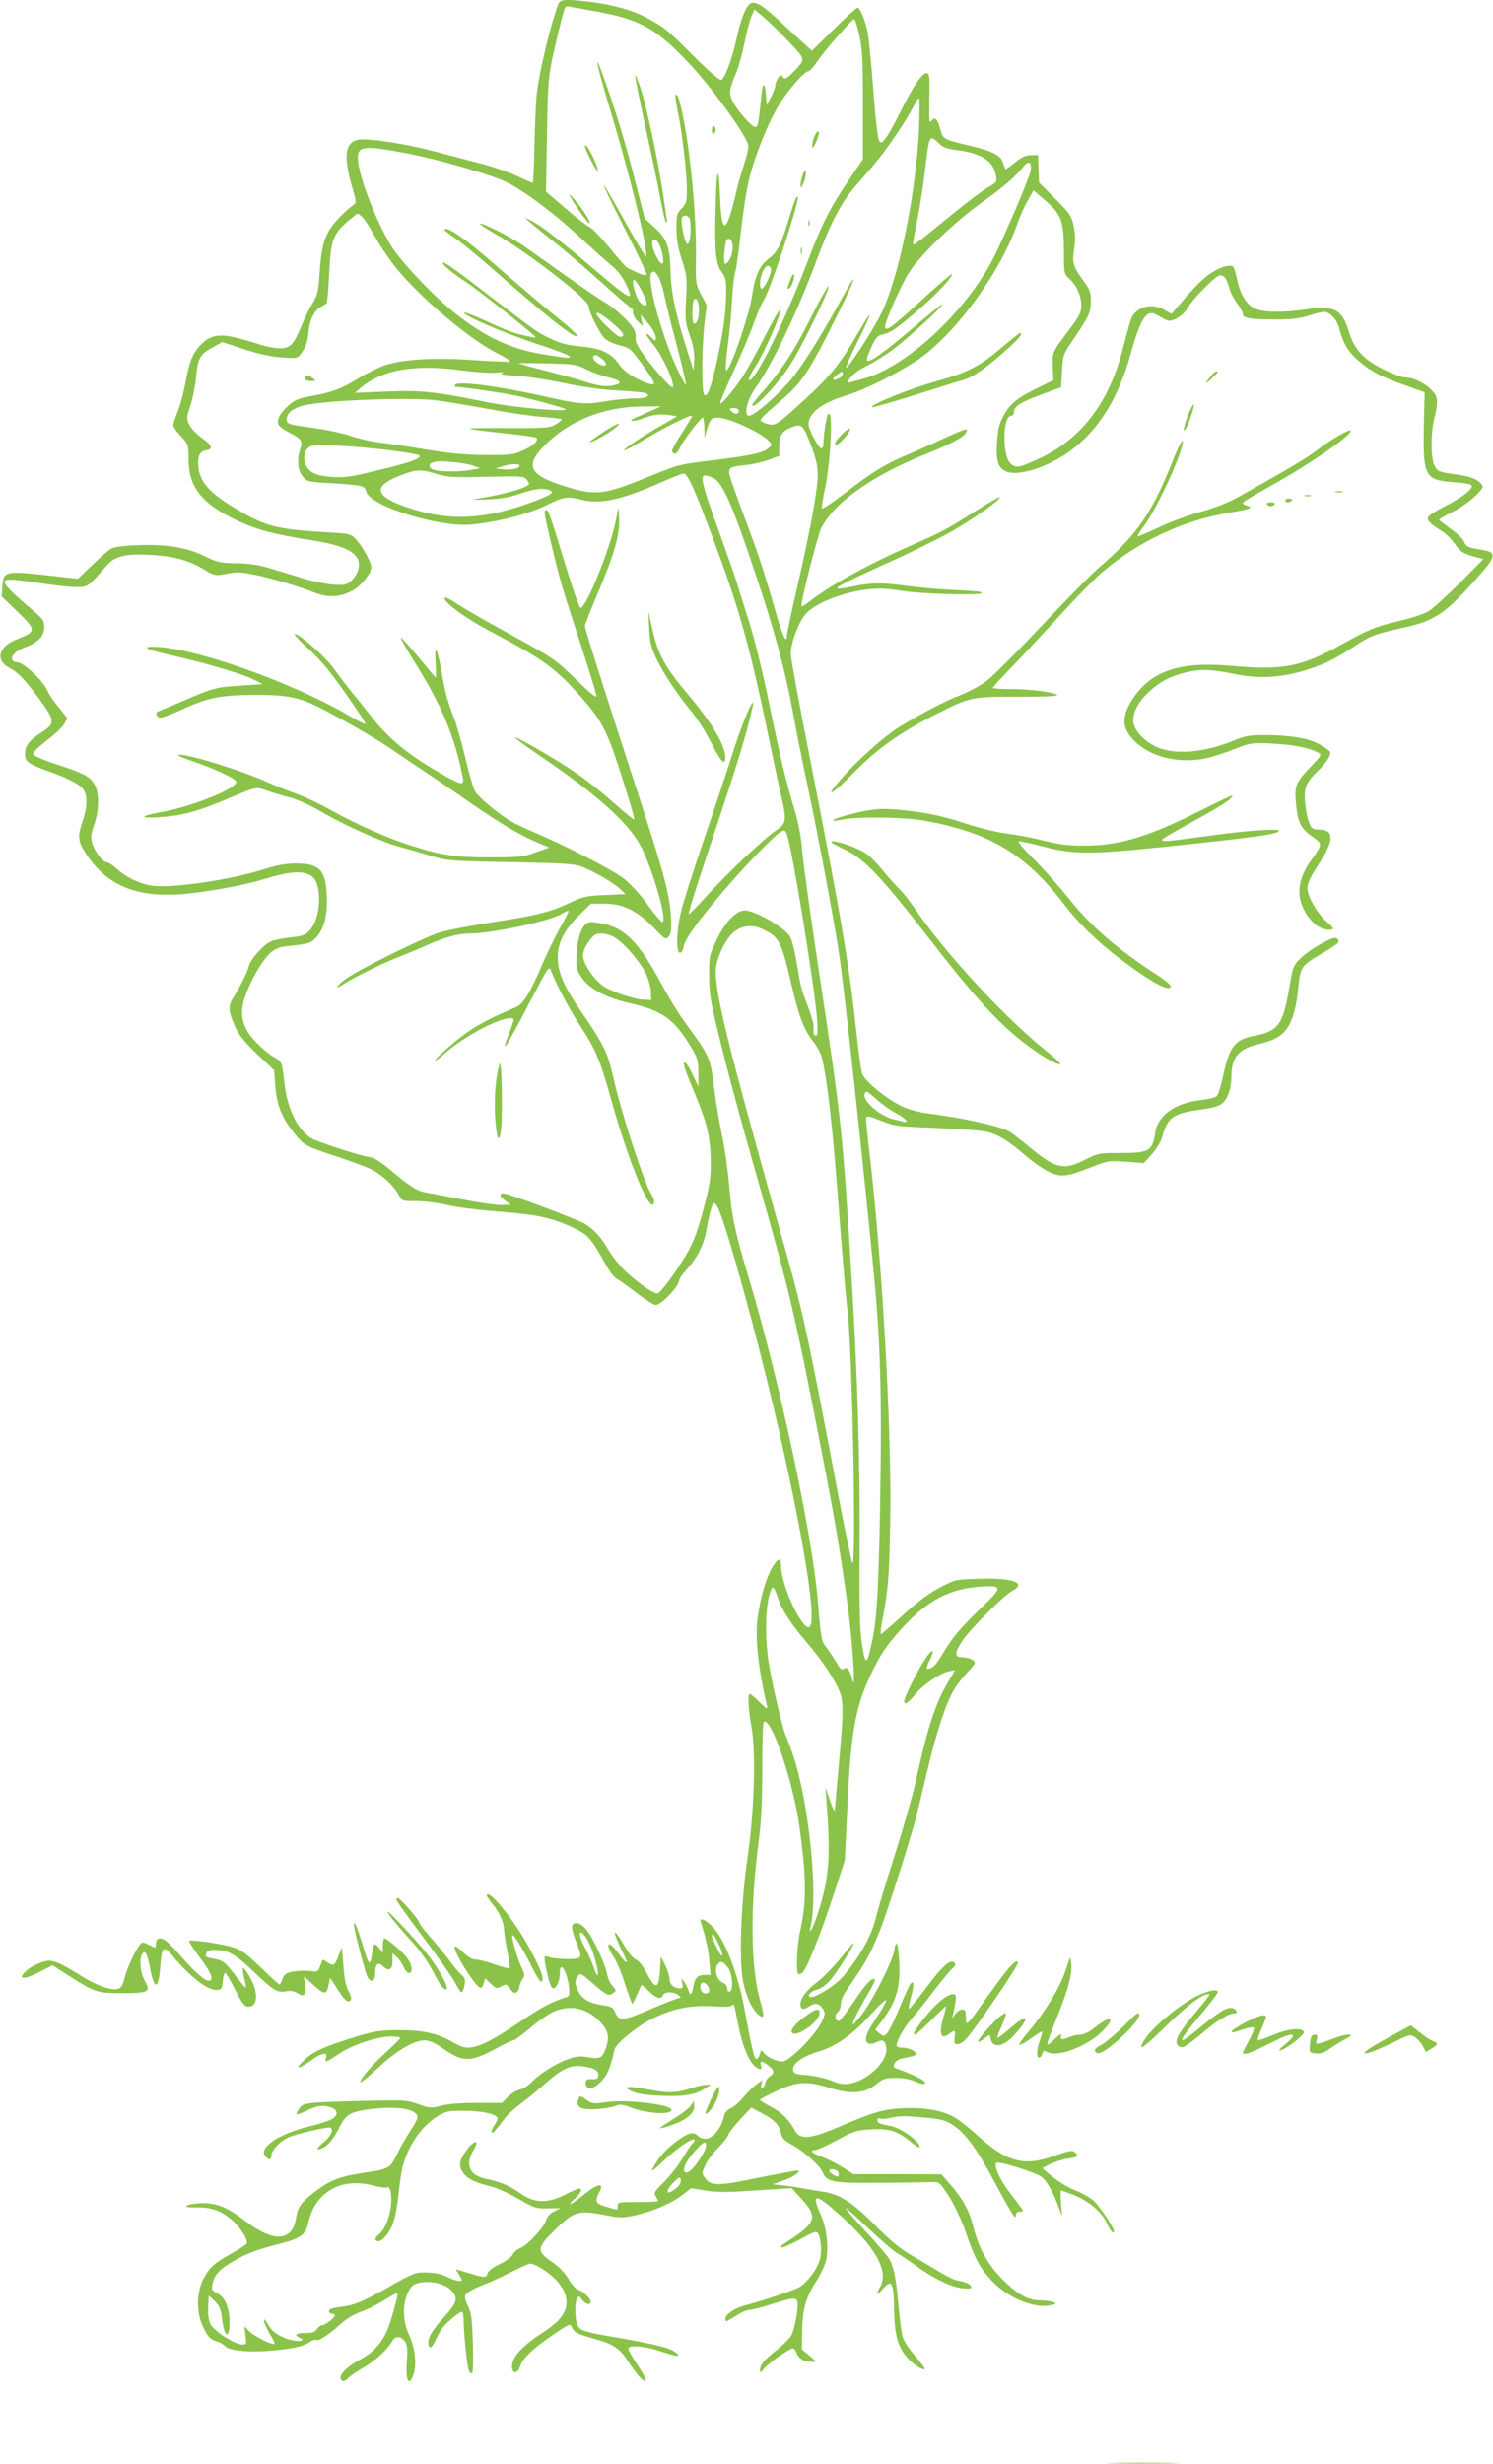 <?xml version="1.0" standalone="no"?>
<!DOCTYPE svg PUBLIC "-//W3C//DTD SVG 20010904//EN"
 "http://www.w3.org/TR/2001/REC-SVG-20010904/DTD/svg10.dtd">
<svg version="1.0" xmlns="http://www.w3.org/2000/svg"
 width="776pt" height="1280pt" viewBox="0 0 776 1280"
 preserveAspectRatio="xMidYMid meet">
<g transform="translate(0,1280) scale(0.1,-0.1)"
fill="#8bc34a" stroke="none">
<path d="M2901 12777 c-38 -100 -97 -345 -110 -457 -6 -47 -11 -172 -13 -277
-2 -106 -6 -193 -9 -193 -4 0 -40 16 -81 35 -41 20 -124 48 -184 64 -60 16
-170 44 -244 64 -155 41 -347 70 -397 61 -70 -13 -80 -85 -32 -248 22 -77 23
-79 3 -93 -40 -29 -97 -88 -119 -123 -33 -52 -46 -109 -54 -232 -7 -95 -11
-112 -37 -155 -17 -26 -42 -79 -58 -118 -15 -38 -37 -80 -49 -92 -29 -32 -85
-30 -199 7 -165 52 -215 50 -276 -13 -41 -42 -59 -89 -78 -194 -8 -47 -26
-114 -39 -148 -14 -34 -25 -67 -25 -75 0 -7 18 -32 40 -56 39 -43 40 -45 40
-121 1 -143 67 -227 243 -313 109 -52 199 -76 404 -108 192 -31 260 -76 233
-157 -6 -19 -23 -44 -38 -56 -23 -18 -36 -20 -92 -16 -36 3 -105 17 -155 32
-49 16 -126 39 -170 52 -57 18 -107 25 -175 27 -85 1 -102 5 -160 34 -96 47
-199 65 -344 60 -72 -2 -131 -9 -146 -17 -14 -7 -59 -46 -100 -86 l-75 -72
-168 19 c-208 23 -220 20 -225 -59 l-3 -52 83 -80 c95 -92 96 -101 11 -136
-56 -22 -79 -39 -94 -68 -17 -31 -2 -65 39 -86 46 -24 82 -62 161 -169 77
-106 78 -121 7 -167 -65 -42 -86 -69 -86 -112 0 -39 16 -52 120 -89 102 -36
166 -69 184 -96 22 -31 20 -93 -4 -163 -27 -78 -25 -103 11 -161 113 -181 280
-246 550 -215 142 17 298 47 393 77 164 51 245 41 265 -34 22 -78 4 -187 -38
-234 -24 -27 -36 -31 -101 -38 -41 -4 -89 -14 -106 -23 -40 -20 -103 -93 -111
-127 -7 -31 -48 -112 -80 -162 -29 -44 -27 -72 12 -158 18 -39 51 -79 113
-138 l87 -82 6 -84 c8 -97 34 -164 98 -243 50 -63 61 -69 226 -123 72 -24 151
-53 177 -66 54 -28 116 -85 140 -131 17 -33 18 -33 92 -33 41 0 112 -9 158
-20 46 -11 169 -27 275 -35 203 -16 274 -32 390 -87 68 -32 87 -54 157 -180
20 -37 46 -73 58 -79 12 -7 59 -40 105 -75 46 -35 91 -64 101 -64 30 0 122 98
122 129 0 7 19 34 43 60 53 60 85 124 98 198 18 97 31 143 41 143 16 0 46 -82
108 -296 231 -795 442 -1823 391 -1902 -29 -46 -151 205 -151 311 0 48 -16 45
-48 -9 -31 -55 -61 -158 -74 -259 -14 -107 2 -254 48 -455 5 -22 1 -21 -38 17
-24 24 -47 43 -51 43 -12 0 -8 -75 9 -172 24 -137 14 -445 -21 -683 -35 -235
-45 -546 -21 -648 18 -77 44 -133 75 -161 33 -30 36 -13 13 67 -50 171 -54
478 -11 812 17 134 21 220 21 402 0 128 3 235 8 238 39 24 151 -305 185 -544
36 -256 38 -391 5 -538 -18 -77 -24 -219 -11 -228 7 -4 18 1 26 11 26 34 98
217 157 399 l59 180 14 290 c19 400 44 524 139 712 42 84 77 131 157 218 125
133 237 191 394 202 118 8 119 -1 4 -111 -106 -102 -149 -153 -202 -242 -34
-57 -52 -74 -78 -74 -5 0 0 18 11 41 34 65 17 69 -24 6 -42 -65 -106 -195
-106 -214 0 -23 17 -14 54 31 42 52 132 114 177 123 l33 6 -29 -49 c-76 -128
-110 -233 -180 -549 -15 -66 -63 -231 -106 -368 -44 -136 -86 -277 -95 -314
-22 -96 -82 -205 -171 -310 -43 -51 -155 -119 -175 -107 -14 9 10 32 43 39 16
4 44 24 65 48 37 44 128 187 121 193 -1 2 -32 -33 -66 -77 -35 -44 -90 -100
-122 -125 -57 -43 -89 -86 -89 -118 0 -24 18 -29 42 -12 32 23 55 20 74 -9 15
-23 15 -27 -7 -72 -33 -69 -167 -203 -202 -203 -32 0 -77 21 -98 46 -13 15
-14 15 -19 -6 -3 -13 -11 -25 -17 -27 -12 -4 -23 42 -63 257 -38 205 -111 386
-181 444 -35 30 -54 33 -46 8 26 -81 38 -138 44 -199 l6 -73 -30 0 c-37 0 -52
-16 -60 -64 -6 -41 -18 -47 -26 -13 -4 12 -13 31 -22 42 -15 19 -15 19 -9 -8
5 -21 3 -27 -11 -27 -32 0 -55 20 -55 48 0 15 -10 47 -22 72 l-23 45 -5 -75
c-6 -95 -23 -98 -68 -12 -21 39 -43 67 -57 72 -14 5 -40 36 -62 75 -20 36 -41
65 -45 65 -8 0 12 -51 44 -113 28 -57 16 -55 -26 3 -57 79 -77 56 -21 -25 12
-19 37 -79 54 -134 18 -56 35 -101 37 -101 3 0 14 21 25 47 11 26 22 49 23 51
2 1 19 -13 39 -33 37 -37 64 -45 73 -20 8 19 54 19 80 0 13 -10 15 -14 5 -15
-8 0 -72 -25 -142 -55 -151 -65 -170 -67 -190 -23 -12 29 -20 34 -68 41 -67 9
-106 32 -126 73 -18 39 -19 55 -2 78 12 17 18 14 73 -34 77 -67 87 -72 110
-55 19 13 18 14 -2 37 -12 13 -25 41 -29 63 -9 52 -74 191 -109 232 -30 35
-63 43 -73 17 -3 -8 7 -47 23 -85 23 -60 26 -72 13 -80 -15 -11 -134 -7 -161
6 -23 9 -23 -4 -2 -96 10 -46 20 -69 30 -69 17 0 34 40 34 81 0 66 37 9 47
-73 4 -36 2 -49 -8 -52 -74 -22 -132 -52 -235 -122 -141 -96 -207 -131 -262
-140 -34 -5 -50 -1 -103 29 -84 46 -152 60 -279 60 -107 0 -139 -7 -295 -58
-105 -35 -153 -59 -192 -96 -52 -48 -38 -54 24 -10 63 46 98 54 88 21 -9 -28
-1 -26 67 20 71 47 199 90 269 90 27 0 49 -3 49 -8 0 -4 -34 -38 -76 -76 -74
-67 -139 -144 -130 -154 3 -2 45 32 93 77 94 88 185 141 240 141 24 0 53 -13
99 -45 104 -70 139 -70 279 6 38 21 76 39 83 39 7 0 48 30 91 67 44 37 99 75
123 84 89 36 173 15 241 -59 40 -45 45 -74 26 -133 -17 -50 -31 -58 -90 -47
-39 7 -61 6 -98 -7 -65 -21 -154 -76 -195 -119 -18 -20 -47 -39 -65 -42 -17
-4 -45 -21 -62 -38 l-30 -31 -132 0 c-84 0 -151 -5 -185 -15 -51 -13 -57 -13
-117 8 -60 22 -71 23 -301 17 -288 -7 -299 -9 -320 -41 -9 -13 -15 -27 -12
-29 2 -2 26 7 53 20 52 27 88 31 129 15 37 -14 33 -44 -6 -63 -18 -8 -71 -25
-118 -36 -148 -37 -251 -105 -224 -148 16 -25 34 -27 34 -4 0 34 56 88 108
104 79 25 191 49 201 43 16 -11 -1 -47 -35 -74 -37 -29 -44 -45 -16 -35 32 11
64 47 93 105 36 71 56 85 144 98 155 22 265 5 265 -40 0 -8 -17 -40 -37 -70
-20 -30 -52 -85 -70 -122 -36 -75 -39 -76 -178 -97 -110 -16 -165 -37 -230
-84 -88 -65 -107 -89 -116 -149 -20 -125 -117 -130 -269 -13 -85 66 -143 89
-215 89 -33 0 -69 -5 -80 -11 -15 -9 -5 -11 51 -11 76 1 126 -18 186 -71 39
-34 80 -102 70 -117 -4 -6 -38 -28 -75 -49 -93 -51 -121 -77 -151 -137 -35
-70 -36 -171 -2 -243 25 -55 38 -69 76 -80 14 -4 32 -15 42 -25 22 -24 139
-33 258 -20 107 11 146 21 182 44 14 9 27 13 30 10 10 -10 64 24 121 76 37 33
75 57 113 70 32 11 87 38 122 61 36 22 66 38 68 37 6 -7 -37 -161 -57 -202
-30 -64 -72 -109 -130 -140 -66 -35 -109 -74 -109 -98 0 -22 23 -24 40 -2 8 8
43 33 80 54 64 38 126 95 150 140 15 28 50 23 68 -10 9 -17 11 -46 7 -93 -9
-102 11 -144 35 -71 17 51 7 139 -24 204 -32 68 -35 155 -7 217 16 35 26 44
59 53 54 14 132 -3 166 -37 41 -41 34 -64 -47 -153 -54 -60 -77 -103 -70 -131
7 -26 19 -16 42 34 11 23 28 51 38 62 27 30 83 75 94 75 5 0 9 -24 9 -52 0
-58 17 -222 26 -250 3 -10 10 -18 16 -18 7 0 9 49 6 154 -4 130 -8 160 -26
196 -15 30 -18 48 -12 60 5 9 46 32 92 50 46 18 115 50 155 71 40 21 80 39 91
39 10 0 38 -13 63 -29 93 -60 137 -134 120 -199 -13 -47 -47 -83 -130 -137
-107 -70 -156 -129 -149 -178 5 -33 31 -26 42 11 11 39 72 97 182 170 69 47
79 51 85 35 11 -29 29 -39 114 -62 105 -29 135 -49 184 -125 23 -35 51 -72 61
-81 38 -35 33 -5 -12 62 -66 101 -67 103 -9 103 27 0 82 -11 123 -25 89 -30
113 -32 78 -5 -30 23 -104 41 -303 76 -177 30 -194 36 -207 69 -13 33 -13 115
0 135 8 13 12 12 25 -7 18 -25 45 -31 45 -10 0 17 -39 53 -65 61 -12 3 -34 29
-50 56 -19 32 -49 64 -85 88 -81 55 -80 75 7 160 108 107 126 112 285 81 56
-11 79 -11 130 0 93 19 192 61 250 104 l51 39 72 -12 c57 -10 112 -10 261 0
l189 12 53 -58 c81 -89 73 -121 -53 -204 -63 -42 -59 -39 -52 -46 3 -3 45 15
93 41 68 38 88 45 95 34 16 -26 22 -101 10 -138 -14 -50 -64 -117 -104 -142
-29 -17 -182 -69 -293 -98 -47 -13 -94 -46 -94 -67 0 -19 2 -18 57 16 26 17
57 30 70 30 12 0 65 13 116 30 108 34 123 36 131 14 8 -22 -12 -140 -30 -175
-8 -16 -44 -52 -80 -80 -66 -52 -84 -75 -84 -105 0 -12 5 -10 22 11 21 27 132
105 150 105 5 0 13 -11 18 -24 11 -29 39 -46 76 -46 l27 0 -37 33 -38 32 1 79
c1 125 17 186 72 272 30 48 51 94 55 121 11 72 -1 163 -30 227 -50 112 -30
114 91 6 191 -169 265 -298 218 -380 -24 -42 -16 -47 15 -10 45 51 55 33 57
-107 3 -133 18 -190 64 -246 29 -36 86 -74 95 -64 3 3 -19 33 -49 67 -30 34
-59 78 -65 98 -6 21 -16 96 -22 167 -12 135 -23 192 -46 236 -7 15 -63 80
-123 145 -60 65 -108 120 -106 123 2 2 57 -47 122 -109 65 -61 132 -119 148
-127 17 -9 59 -37 95 -63 91 -67 185 -112 243 -118 39 -4 49 -2 45 9 -5 14
-27 23 -78 33 -14 3 -52 22 -85 42 -33 20 -98 59 -145 86 -64 37 -111 76 -190
156 -115 118 -188 165 -275 176 -27 4 -70 11 -95 16 -25 5 -72 12 -104 16
l-60 6 54 19 c51 18 89 43 79 53 -2 2 -89 -14 -194 -35 -218 -46 -259 -47
-288 -7 -20 27 -20 28 -1 70 10 23 40 63 65 88 26 26 50 56 53 67 4 12 32 49
64 83 l57 61 56 -30 c68 -37 89 -60 98 -103 5 -26 17 -38 53 -58 68 -37 148
-109 164 -146 21 -51 54 -57 318 -54 127 1 244 3 261 4 26 1 34 -7 80 -79 28
-46 65 -124 84 -180 48 -140 75 -190 139 -257 86 -90 225 -145 309 -123 26 7
26 8 8 15 -11 5 -42 9 -68 9 -65 1 -119 31 -197 110 -78 79 -123 161 -151 273
-22 86 -55 146 -127 228 l-39 44 -229 1 -229 0 -58 37 c-32 20 -80 44 -108 54
-49 18 -64 34 -31 34 9 0 60 23 112 51 84 46 103 52 170 56 96 7 143 -7 204
-57 27 -22 51 -39 53 -37 19 19 -88 101 -147 112 -59 11 -70 16 -70 30 0 9 6
12 15 9 8 -3 36 -1 63 5 34 9 77 9 157 1 92 -8 117 -14 155 -38 65 -41 125
-121 217 -294 45 -84 89 -162 97 -173 14 -18 15 -18 16 -2 0 11 8 17 21 17 19
0 20 2 8 18 -8 11 -37 50 -66 88 -48 63 -80 138 -64 148 15 10 215 -54 238
-76 28 -26 57 -78 85 -153 l18 -50 -5 68 c-3 37 -3 67 -1 67 3 0 30 -9 61 -21
76 -28 153 -91 176 -145 18 -41 39 -66 39 -47 0 20 -73 130 -105 159 -20 17
-57 39 -83 49 -53 21 -101 50 -151 92 l-34 30 44 21 c25 12 66 25 92 28 50 7
56 14 32 34 -12 10 -32 6 -105 -20 -158 -57 -248 -33 -403 109 -47 43 -106 88
-130 99 -67 32 -157 45 -260 39 -100 -6 -145 -19 -328 -97 -146 -63 -201 -67
-227 -19 -30 56 -70 96 -127 125 -30 16 -55 32 -55 35 0 3 37 23 82 44 109 52
160 55 274 20 117 -37 187 -32 248 17 36 29 48 33 101 33 38 0 76 -7 103 -19
45 -21 68 -15 36 9 -17 12 -87 43 -137 59 -26 8 -5 44 31 52 15 3 37 7 50 10
12 2 22 9 22 14 0 15 -41 33 -72 32 -15 0 -28 5 -28 11 1 26 41 98 78 139 21
24 73 88 114 143 42 55 86 108 98 118 16 14 19 22 11 30 -21 21 -62 -16 -148
-131 -47 -62 -87 -111 -89 -109 -3 2 3 32 12 66 17 59 13 91 -6 61 -6 -8 -31
-64 -56 -125 -25 -60 -54 -118 -63 -128 -17 -17 -18 -17 -40 0 l-22 18 34 45
c78 103 100 182 90 325 -6 88 -16 102 -26 38 -9 -54 -107 -247 -162 -321 -26
-35 -49 -61 -52 -58 -6 5 39 93 85 169 19 31 32 60 29 63 -13 14 -46 -21 -107
-112 -36 -54 -71 -100 -77 -102 -21 -6 -28 29 -10 43 10 7 17 26 17 42 0 17
12 48 27 69 109 157 123 184 179 321 30 76 135 401 178 554 9 31 38 151 65
266 48 205 100 362 144 432 12 20 42 58 66 84 44 47 45 50 26 63 -10 8 -34 14
-52 14 -42 0 -43 20 -3 83 35 56 219 241 261 262 79 41 4 69 -172 63 -124 -3
-124 -4 -205 -46 -56 -30 -116 -74 -190 -142 -60 -55 -112 -99 -115 -100 -4 0
0 33 7 72 30 153 36 222 41 508 9 473 -42 1372 -108 1923 -11 92 -19 174 -17
181 2 10 21 6 76 -16 70 -28 84 -30 292 -38 120 -5 238 -14 262 -20 59 -16
111 -48 193 -119 39 -34 94 -73 123 -87 64 -32 94 -29 224 22 87 34 93 35 182
28 l92 -6 42 47 c23 26 47 66 53 89 27 100 57 122 195 141 74 10 101 18 120
36 27 25 44 76 44 130 0 104 34 148 136 173 37 9 79 23 93 31 72 37 104 109
120 273 10 96 17 107 111 162 98 58 107 66 92 82 -11 10 -24 7 -78 -21 -36
-19 -85 -52 -109 -75 -43 -41 -44 -42 -64 -160 -33 -190 -57 -223 -181 -247
-104 -20 -130 -55 -166 -222 -9 -43 -22 -84 -30 -91 -7 -8 -44 -17 -81 -21
-132 -14 -224 -78 -238 -166 -15 -100 -30 -109 -185 -109 -106 0 -113 -1 -180
-35 -113 -57 -154 -47 -293 69 -43 36 -90 72 -106 80 -55 29 -251 71 -421 92
-30 3 -81 16 -112 28 -77 28 -213 136 -227 179 -6 18 -17 100 -26 182 -41 386
-80 614 -249 1475 -53 267 -96 503 -96 525 0 52 39 158 75 202 52 66 240 133
380 135 28 1 82 -4 120 -11 95 -16 384 -25 414 -14 18 7 -13 12 -120 17 -79 3
-193 13 -254 21 -140 19 -195 19 -290 -1 -141 -29 -114 -11 175 120 118 53
264 125 324 158 112 63 272 175 263 185 -3 2 -54 -26 -114 -64 -156 -100 -186
-116 -339 -183 -235 -103 -433 -212 -546 -302 -15 -12 -30 -20 -32 -17 -8 7
82 362 102 404 64 131 267 276 542 385 128 51 198 88 211 112 15 28 -1 23
-129 -36 -64 -30 -150 -68 -191 -85 -103 -44 -177 -90 -311 -194 -63 -49 -116
-84 -118 -78 -2 6 6 57 18 113 24 118 38 345 23 373 -8 14 -13 5 -22 -47 -6
-35 -11 -79 -11 -96 0 -18 -4 -32 -10 -32 -12 0 -56 76 -65 112 -15 62 57 123
195 164 94 29 248 105 362 179 194 128 430 446 523 705 14 41 40 99 57 128
l30 53 51 -44 c96 -82 106 -110 107 -280 0 -108 0 -109 30 -137 38 -35 60 -87
60 -139 0 -34 -10 -54 -65 -127 -86 -114 -86 -113 -83 -191 l3 -68 -81 -40
c-108 -53 -144 -82 -178 -145 -23 -41 -29 -69 -34 -136 -6 -98 6 -137 49 -154
56 -24 191 15 299 85 167 108 280 282 349 534 50 178 81 225 132 196 66 -38
66 -38 105 -19 22 11 46 34 57 54 25 46 147 170 168 170 22 0 35 -17 48 -66 6
-22 24 -58 41 -80 16 -21 30 -46 30 -55 0 -22 40 -29 170 -29 80 0 125 5 172
20 34 11 70 20 79 20 30 0 68 -40 79 -83 19 -75 42 -116 89 -160 64 -60 125
-93 249 -137 l107 -38 -4 -154 c-6 -284 2 -301 152 -313 70 -5 97 -11 97 -20
0 -21 -56 -63 -142 -106 -43 -22 -82 -47 -85 -56 -7 -17 11 -35 77 -76 19 -13
47 -41 62 -63 27 -40 47 -53 116 -70 l32 -9 -123 -124 c-68 -68 -141 -134
-163 -147 -21 -13 -88 -35 -148 -49 -126 -30 -161 -44 -306 -125 -205 -114
-302 -133 -558 -110 -282 26 -431 -24 -530 -179 -48 -76 -50 -133 -6 -188 81
-101 239 -145 396 -112 29 7 94 27 143 47 89 34 92 34 200 29 108 -6 188 -22
234 -46 22 -12 22 -13 -38 -76 -75 -78 -84 -99 -75 -189 9 -98 24 -129 83
-171 57 -41 58 -36 -9 -131 -49 -71 -66 -138 -51 -201 22 -84 87 -153 145
-153 34 0 33 5 -9 42 -39 34 -81 99 -95 148 -11 40 -2 64 60 160 76 118 74
170 -6 170 -30 0 -37 5 -49 34 -8 19 -18 66 -21 103 -8 81 3 107 66 168 47 45
72 86 62 101 -4 6 -28 22 -54 37 -54 31 -150 48 -284 48 -75 0 -102 -4 -150
-24 -160 -67 -314 -81 -412 -38 -68 30 -122 92 -122 138 0 47 30 101 83 150
54 50 107 78 184 98 77 20 136 19 256 -6 124 -26 235 -21 363 16 100 30 158
57 268 130 80 53 105 62 271 99 146 33 205 75 368 260 93 104 97 126 27 138
-79 13 -91 18 -100 43 -5 14 -36 44 -69 67 -33 24 -61 45 -61 48 0 3 33 22 73
42 40 21 92 58 117 83 42 43 43 45 26 64 -21 23 -59 37 -126 46 -95 13 -101
16 -116 51 -18 43 -18 162 1 239 23 98 20 118 -24 158 -37 34 -92 57 -135 57
-11 0 -56 18 -101 39 -107 52 -156 105 -184 198 -35 116 -77 138 -221 116
-124 -18 -228 -17 -270 5 -43 21 -76 77 -91 155 -7 32 -16 60 -21 63 -20 12
-79 -8 -127 -44 -44 -34 -79 -70 -169 -176 l-23 -27 -35 20 c-68 40 -150 18
-176 -48 -5 -14 -23 -80 -40 -145 -70 -285 -218 -479 -442 -581 -103 -47 -119
-49 -146 -20 -42 45 -38 245 6 245 8 0 14 8 14 18 0 31 33 52 142 92 l103 38
5 86 c5 85 6 86 66 173 74 109 84 132 84 192 0 40 -6 58 -35 97 -58 80 -63 96
-52 171 7 47 6 81 -3 122 -11 50 -21 64 -96 139 l-83 83 -3 72 -3 72 -37 -1
c-28 -1 -50 -11 -83 -39 -26 -20 -47 -36 -49 -34 -2 2 -7 18 -13 34 -11 37
-54 60 -165 86 -143 34 -146 35 -159 82 -16 59 -29 74 -47 50 -12 -16 -13 -5
-12 82 3 150 2 165 -15 165 -22 0 -70 -70 -132 -195 -58 -116 -89 -165 -103
-165 -16 0 -22 39 -41 275 -10 132 -23 263 -28 291 -13 65 -40 134 -54 134 -5
0 -61 -50 -123 -112 l-114 -112 -27 25 c-15 13 -69 63 -121 111 -98 93 -141
122 -167 112 -26 -10 -52 -73 -78 -190 -25 -109 -58 -197 -78 -210 -7 -4 -67
48 -138 119 -145 145 -154 152 -241 200 -76 42 -181 72 -300 87 -133 16 -159
14 -169 -13z m194 -36 c228 -41 310 -85 478 -261 124 -129 317 -397 317 -440
0 -14 -11 -58 -23 -96 -13 -38 -32 -103 -41 -144 -50 -215 -75 -226 -83 -35
-7 183 -18 177 -23 -15 -7 -254 -1 -320 30 -362 22 -30 25 -42 24 -118 -2
-101 -16 -204 -51 -360 -28 -128 -50 -182 -64 -159 -13 20 -11 247 2 364 l12
100 -29 55 c-28 53 -29 59 -27 185 2 146 -10 338 -33 525 -18 149 -50 310 -64
324 -14 14 -13 -4 6 -99 22 -114 44 -308 44 -389 0 -63 -3 -73 -27 -99 -26
-26 -28 -34 -27 -105 0 -56 8 -101 28 -162 26 -80 28 -92 22 -202 -6 -108 -5
-122 19 -191 19 -53 25 -90 23 -128 l-3 -54 -32 100 c-62 192 -85 304 -88 415
-3 129 -18 170 -85 230 l-49 45 -50 195 c-47 188 -101 365 -163 538 -55 153
-40 76 32 -164 104 -343 199 -732 188 -765 -2 -6 -49 71 -105 172 -147 265
-152 260 -14 -13 67 -130 121 -243 121 -251 0 -14 -25 -6 -100 32 -8 4 -50 52
-93 105 -44 53 -89 101 -102 106 -12 5 -69 48 -125 97 l-102 87 5 296 c5 310
6 313 67 565 27 108 26 106 53 100 12 -2 72 -13 132 -24z m1004 -157 c86 -90
86 -91 43 -139 -10 -11 -28 -29 -40 -40 -20 -16 -25 -17 -33 -5 -8 13 -12 12
-24 -4 -8 -11 -15 -28 -15 -38 0 -10 -10 -38 -22 -61 l-23 -42 -5 60 c-6 69
-17 55 -25 -33 -12 -122 -16 -142 -30 -142 -17 0 -92 84 -116 132 -22 43 -20
61 18 151 13 32 32 102 43 156 11 54 27 115 35 135 l16 37 48 -40 c27 -23 85
-80 130 -127z m367 34 c16 -71 19 -124 19 -364 l0 -281 -79 -117 c-93 -139
-135 -221 -211 -421 -97 -252 -219 -513 -273 -584 -41 -55 -38 -17 5 46 43 65
137 277 130 296 -2 7 -38 -55 -80 -138 -42 -82 -94 -177 -116 -210 -46 -70
-111 -148 -118 -141 -3 2 29 78 70 168 41 90 89 203 106 251 17 49 39 101 50
116 32 45 190 525 177 538 -7 7 -17 -20 -52 -134 -35 -116 -55 -154 -100 -188
-46 -35 -71 -91 -85 -190 -15 -108 -125 -421 -136 -387 -3 7 2 65 10 130 9 64
19 171 22 236 4 65 11 131 17 145 5 14 18 108 29 208 11 100 30 225 44 278 32
126 101 296 158 387 49 78 129 168 149 168 7 0 27 22 44 48 36 55 182 222 193
222 5 0 17 -37 27 -82z m311 -481 c-14 -335 -106 -787 -199 -970 -39 -80 -167
-277 -179 -277 -5 0 20 58 56 130 36 71 65 135 65 142 0 7 -27 -33 -59 -90
-93 -161 -143 -223 -272 -342 -152 -139 -158 -143 -200 -133 -18 5 -34 14 -36
19 -2 6 33 41 77 78 143 121 163 150 330 485 82 164 104 231 34 104 -113 -207
-213 -368 -273 -443 -69 -86 -199 -200 -228 -200 -29 0 -10 83 32 142 87 121
215 387 314 652 78 209 132 313 209 401 37 42 87 100 110 129 53 62 155 214
188 279 13 26 27 47 31 47 3 0 3 -69 0 -153z m104 -83 c20 -20 43 -28 100 -35
125 -17 183 -57 196 -133 5 -31 2 -35 -40 -58 -25 -14 -114 -81 -197 -149
-171 -140 -189 -153 -194 -148 -2 2 7 55 20 118 13 63 31 176 40 250 24 206
24 204 75 155z m-2776 -49 c169 -31 458 -115 535 -155 99 -52 245 -162 378
-286 59 -55 129 -117 155 -139 45 -35 73 -77 97 -140 18 -47 -15 -26 -176 111
-179 153 -283 233 -334 258 l-35 17 26 -23 c14 -13 75 -62 135 -110 60 -47
171 -143 248 -212 76 -69 142 -126 147 -126 5 0 9 -10 9 -23 0 -13 12 -34 26
-48 l26 -24 -7 30 -6 30 34 -38 c33 -36 54 -83 43 -95 -3 -2 -14 6 -25 19 -11
13 -20 19 -21 13 0 -7 18 -34 40 -60 42 -51 103 -184 98 -212 -2 -12 -24 8
-72 63 -88 102 -128 165 -122 189 3 10 -1 31 -9 45 -19 37 -102 113 -157 144
-26 15 -118 78 -205 140 -87 62 -186 132 -221 156 -68 46 -210 117 -218 109
-2 -3 33 -26 78 -52 168 -94 488 -342 488 -378 0 -28 57 -142 84 -167 12 -12
47 -28 77 -35 56 -15 59 -17 134 -124 51 -70 55 -86 23 -77 -62 17 -134 63
-159 100 -40 60 -93 85 -200 95 -67 6 -107 16 -154 39 -71 33 -68 31 -310 216
-188 145 -247 187 -253 180 -7 -7 49 -54 123 -102 57 -38 296 -226 354 -279
11 -10 2 -10 -45 1 -72 17 -86 22 -214 80 -56 26 -104 44 -107 41 -13 -12 210
-108 375 -162 94 -30 172 -60 172 -65 0 -11 6 -12 -117 7 -180 26 -319 90
-482 220 -116 94 -281 269 -330 350 -86 145 -171 372 -171 455 0 60 35 64 245
24z m3252 -91 c-6 -33 -96 -249 -177 -421 -138 -294 -463 -601 -700 -663 -25
-6 -53 -14 -64 -17 -16 -4 -15 -1 5 26 13 18 50 44 84 60 33 16 96 55 140 88
78 58 267 232 253 233 -4 0 -76 -58 -160 -130 -154 -130 -222 -178 -232 -162
-3 5 8 36 23 69 24 51 34 61 61 66 39 8 71 30 186 129 91 78 181 175 171 184
-2 3 -76 -61 -163 -141 -149 -137 -184 -162 -184 -132 0 27 88 226 125 282 61
93 235 261 374 360 117 83 182 140 224 193 23 30 41 18 34 -24z m-3470 -246
c12 -13 40 -58 64 -101 24 -44 72 -114 107 -158 124 -154 384 -374 531 -447
40 -20 68 -38 60 -41 -7 -2 -92 2 -188 8 -203 15 -374 4 -465 -28 -31 -11 -93
-42 -139 -70 -85 -53 -134 -70 -251 -91 -56 -10 -77 -20 -109 -49 -42 -38 -60
-72 -50 -96 3 -9 27 -27 52 -40 66 -33 76 -47 62 -86 -19 -55 -14 -115 13
-145 22 -27 28 -28 155 -35 157 -10 167 -12 175 -44 19 -75 386 -188 551 -170
147 16 295 55 395 105 78 39 101 42 167 25 97 -26 207 -4 398 80 68 30 130 55
138 55 23 0 66 -100 188 -433 109 -297 167 -513 253 -932 25 -121 54 -258 65
-305 31 -129 29 -149 -22 -182 -57 -36 -243 -211 -357 -335 -51 -57 -97 -103
-100 -103 -4 0 23 91 60 203 166 498 202 611 240 747 21 79 37 146 35 149 -10
9 -67 -132 -114 -284 -28 -88 -94 -286 -147 -440 -52 -154 -104 -316 -114
-360 -24 -97 -27 -215 -6 -215 8 0 17 15 20 34 7 38 67 122 201 281 107 126
272 298 304 314 19 10 22 9 31 -14 27 -71 145 -795 157 -962 4 -59 3 -83 -6
-83 -12 0 -14 11 -12 46 1 12 -11 57 -28 100 -39 104 -39 104 -60 233 -11 62
-26 123 -35 136 -32 49 -182 135 -235 135 -45 0 -103 -61 -148 -156 -36 -76
-38 -83 -37 -184 0 -88 7 -133 42 -275 52 -216 119 -464 222 -825 159 -558
187 -681 329 -1415 62 -318 92 -502 126 -750 27 -198 44 -466 25 -391 -13 51
-28 70 -45 56 -10 -8 -20 1 -40 37 -16 26 -38 60 -51 76 -24 29 -27 43 -43
238 -29 349 -200 1150 -357 1672 -73 243 -91 327 -104 487 -6 74 -22 189 -36
255 -14 66 -32 172 -40 235 -23 182 -20 174 -156 362 -31 42 -86 132 -122 200
-116 215 -191 290 -311 311 -57 10 -66 9 -83 -7 -26 -23 -45 -94 -46 -171 -1
-55 3 -69 29 -106 41 -58 127 -103 245 -130 173 -39 233 -82 323 -231 33 -56
37 -68 37 -132 l0 -71 -30 63 c-29 61 -53 84 -43 40 3 -13 27 -75 54 -138 65
-158 81 -225 83 -350 1 -93 -4 -122 -38 -253 -29 -109 -51 -169 -82 -223 -53
-93 -142 -214 -158 -214 -20 0 -98 53 -159 110 -32 29 -75 82 -96 119 -39 66
-73 103 -121 133 -36 22 -398 158 -421 158 -27 0 -24 -15 9 -39 l27 -20 -53
-1 c-29 0 -119 13 -200 29 -81 16 -166 32 -189 36 -45 7 -88 35 -190 122 -35
29 -75 55 -90 59 -16 3 -35 7 -43 9 -51 12 -231 71 -262 86 -75 38 -133 150
-149 286 -12 114 -15 120 -51 139 -40 21 -113 89 -137 128 -36 57 -42 111 -20
180 26 83 91 196 133 234 27 24 48 32 93 37 111 11 121 15 151 50 39 44 56
120 50 222 -7 125 -41 158 -162 157 -51 0 -100 -9 -171 -32 -178 -56 -490
-100 -584 -82 -63 12 -125 43 -174 86 -20 19 -43 34 -51 34 -21 0 -64 55 -76
98 -9 31 -8 47 9 96 27 77 28 170 1 213 -24 40 -54 55 -199 103 -70 23 -117
44 -119 52 -2 9 29 39 70 70 40 30 81 69 91 86 l17 31 -44 55 c-25 30 -52 70
-60 88 -23 54 -125 148 -159 148 -9 0 -19 4 -22 10 -12 19 16 49 62 66 70 25
103 59 103 105 0 34 -6 43 -57 86 -114 96 -156 140 -148 153 9 14 49 11 220
-15 55 -8 124 -15 154 -15 57 0 60 2 151 107 47 54 94 67 230 60 120 -5 209
-30 284 -78 41 -25 56 -30 85 -25 20 4 52 9 71 12 49 8 263 -46 410 -103 74
-29 133 -27 199 7 46 23 101 91 101 124 0 25 -48 110 -82 147 -23 24 -33 27
-139 33 -283 17 -328 29 -503 135 -126 77 -176 140 -176 224 0 46 11 62 44 68
35 7 28 26 -24 63 -28 20 -58 51 -66 70 -16 31 -15 37 6 100 12 36 25 105 30
152 8 95 21 116 94 154 l41 23 115 -38 c78 -25 141 -39 196 -42 80 -6 81 -5
101 23 25 36 31 55 38 118 5 56 31 106 63 122 12 6 25 14 29 18 4 3 10 73 14
154 8 172 19 204 95 271 26 22 50 41 54 41 3 0 16 -10 27 -22z m1697 -4 c9
-24 7 -107 -4 -124 -7 -12 -11 -10 -18 10 -14 38 -24 108 -17 120 9 15 32 12
39 -6z m-157 -135 c18 -38 27 -99 14 -99 -15 0 -51 74 -51 105 0 32 20 29 37
-6z m378 11 c12 -38 -12 -110 -37 -110 -10 0 -2 105 9 123 8 13 22 7 28 -13z
m202 -137 c7 -17 -34 -103 -48 -103 -14 0 -10 59 6 90 17 34 32 38 42 13z
m-584 -42 c9 -16 24 -64 33 -108 9 -43 31 -134 50 -203 41 -154 63 -250 58
-250 -2 0 -17 26 -32 58 -87 174 -176 495 -145 525 11 12 18 8 36 -22z m-83
-81 c19 -38 26 -61 19 -65 -16 -11 -45 21 -57 64 -27 89 -7 90 38 1z m293 -97
c-1 -44 -16 -74 -29 -61 -8 9 -7 105 2 119 13 22 29 -12 27 -58z m-434 -75
c44 -39 52 -58 24 -58 -18 0 -123 103 -123 121 0 14 46 -15 99 -63z m-66 -176
c37 -32 6 -45 -33 -14 -14 11 -20 24 -16 31 8 12 19 8 49 -17z m-88 -50 c28
-14 78 -33 112 -41 72 -18 83 -32 33 -43 -42 -9 -86 -3 -162 23 -31 10 -118
34 -193 53 -76 19 -139 37 -141 39 -2 1 65 1 149 -1 140 -3 156 -6 202 -30z
m-633 -8 c62 -8 138 -13 168 -10 33 3 45 2 30 -3 -18 -5 3 -9 70 -13 52 -3
165 -20 250 -38 100 -21 201 -35 285 -39 72 -4 136 -10 143 -14 25 -16 0 -27
-61 -27 -34 0 -102 -7 -152 -15 -103 -18 -137 -15 -316 26 -240 53 -450 81
-463 60 -4 -6 -3 -11 1 -11 34 0 252 -32 313 -45 116 -26 252 -64 259 -71 15
-16 -273 9 -404 36 -278 56 -346 63 -525 56 l-165 -7 30 26 c113 96 284 125
537 89z m1968 -17 c0 -8 -11 -19 -25 -25 -31 -14 -33 1 -3 22 27 19 28 19 28
3z m-2103 -138 c43 -6 164 -26 268 -45 105 -20 232 -38 283 -41 50 -3 92 -9
92 -12 0 -4 -15 -16 -32 -26 -30 -18 -51 -20 -268 -19 -243 0 -242 0 29 -30
73 -8 135 -17 138 -20 14 -14 -12 -40 -64 -64 -55 -25 -66 -27 -198 -26 -102
0 -184 8 -300 27 -88 15 -198 31 -244 37 -46 5 -116 21 -155 34 -39 14 -123
32 -186 41 -142 19 -150 22 -150 46 0 38 42 66 116 78 152 25 549 37 671 20z
m1103 -55 c-30 -14 -66 -30 -79 -35 -42 -17 -13 -22 31 -6 66 24 92 27 142 21
l46 -7 -100 -57 c-104 -61 -191 -120 -174 -120 5 0 47 23 94 51 121 73 264
143 257 127 -3 -8 -28 -50 -56 -93 -28 -43 -50 -83 -48 -89 8 -23 27 -15 40
16 15 35 107 157 120 158 4 0 7 -24 8 -52 l1 -53 11 40 c17 57 24 65 58 65 56
0 226 -78 265 -121 19 -21 18 -21 -4 -39 -28 -23 -90 -37 -277 -60 -188 -23
-184 -22 -340 -85 -242 -99 -281 -103 -456 -46 -164 53 -188 101 -98 197 130
136 313 211 519 212 l95 1 -55 -25z m460 1 c0 -8 -6 -15 -14 -15 -7 0 -19 7
-26 15 -11 13 -8 15 14 15 16 0 26 -5 26 -15z m373 -173 c29 -75 37 -111 37
-159 0 -78 -35 -271 -105 -576 -30 -131 -55 -247 -55 -258 0 -47 -20 -10 -50
94 -61 212 -93 312 -147 457 -30 80 -68 182 -83 227 -34 97 -34 96 69 107 35
4 88 16 117 27 l54 20 0 45 c0 57 13 82 53 99 63 28 69 23 110 -83z m-2190
-31 c81 -10 151 -22 155 -26 16 -15 -38 -36 -201 -75 -148 -37 -182 -42 -249
-38 -86 5 -126 25 -142 70 -12 35 0 77 27 89 30 13 227 3 410 -20z m442 -82
l30 -12 -45 -8 c-78 -13 -184 -10 -206 5 -22 17 -12 33 26 38 40 5 162 -9 195
-23z m235 1 c0 -14 -40 -22 -86 -18 l-39 4 35 11 c44 14 90 16 90 3z m-420
-45 c46 -14 88 -16 247 -12 172 4 194 3 208 -12 8 -10 15 -20 15 -24 0 -20
-148 -61 -290 -81 -19 -2 11 -3 67 -1 76 3 121 11 176 30 73 25 120 31 151 19
30 -11 16 -22 -63 -53 -259 -100 -451 -112 -665 -40 -187 62 -195 115 -27 176
70 25 92 25 181 -2z m1430 -20 c47 -24 99 -144 218 -501 95 -280 155 -504 192
-709 17 -93 50 -262 75 -375 53 -248 148 -753 169 -905 29 -201 135 -1187 181
-1675 30 -318 38 -592 31 -1065 -7 -492 -17 -692 -41 -802 -30 -141 -37 -143
-56 -16 -10 65 -13 185 -11 458 3 459 -10 928 -43 1455 -45 745 -52 805 -171
1590 -41 272 -79 545 -84 605 -5 72 -19 144 -38 210 -46 151 -75 273 -137 572
-34 166 -76 335 -107 430 -27 87 -55 174 -60 193 -6 19 -46 133 -89 253 -88
241 -102 297 -75 297 9 0 30 -7 46 -15z m258 -2344 c85 -43 92 -57 151 -309
35 -148 63 -218 110 -276 17 -21 35 -55 41 -75 30 -112 60 -381 95 -861 14
-184 32 -391 40 -460 25 -203 47 -1346 25 -1310 -4 9 -34 148 -65 310 -185
973 -185 971 -327 1475 -254 905 -318 1163 -318 1290 0 44 28 119 63 168 45
65 116 83 185 48z m-772 -42 c48 -29 131 -125 160 -185 14 -28 26 -71 27 -95
l2 -44 -35 1 c-49 1 -167 40 -212 70 -49 31 -108 119 -108 160 0 19 12 48 30
72 26 36 35 42 66 42 20 0 52 -9 70 -21z m1364 -844 c28 -25 73 -56 100 -70
48 -24 69 -52 33 -42 -10 3 -31 8 -48 12 -69 15 -164 97 -151 131 8 20 10 19
66 -31z m-517 -2586 c20 -62 68 -136 152 -234 81 -95 150 -199 170 -256 20
-54 19 -110 -5 -374 -11 -121 -20 -229 -21 -240 -1 -11 -12 12 -25 50 l-24 70
5 -60 c23 -301 16 -404 -42 -589 -24 -77 -53 -132 -40 -76 40 170 -8 643 -90
889 -14 42 -30 84 -35 94 -21 41 -90 340 -99 437 -13 118 -8 244 11 308 15 49
21 46 43 -19z m-993 -1771 c11 -18 30 -63 41 -100 25 -82 21 -126 -5 -50 -10
29 -28 72 -41 95 -30 55 -39 87 -26 87 6 0 20 -15 31 -32z m675 -8 c25 -48 35
-80 26 -80 -7 0 -51 89 -51 104 0 14 11 4 25 -24z m59 -143 c23 -31 29 -117 9
-124 -8 -3 -13 4 -13 16 0 14 -9 25 -24 31 -30 11 -46 71 -26 95 16 20 29 15
54 -18z m-103 -98 c13 -25 0 -43 -24 -33 -21 8 -23 54 -2 54 8 0 19 -9 26 -21z
m915 -96 c-8 -16 -33 -55 -55 -88 -43 -63 -52 -102 -25 -112 8 -3 26 0 39 7
33 18 47 9 52 -31 7 -69 -98 -169 -192 -184 -30 -5 -54 -1 -95 16 -30 12 -86
25 -125 28 -61 5 -70 9 -73 27 -5 32 48 70 127 94 93 27 175 84 268 185 81 88
104 104 79 58z m-757 -112 c17 -87 49 -170 77 -198 29 -29 48 -30 39 -3 -8 26
5 25 39 -1 31 -24 33 -40 7 -56 -11 -7 -21 -22 -23 -34 -2 -12 -8 -24 -15 -26
-7 -3 -9 4 -6 18 l6 23 -31 -23 c-17 -12 -48 -42 -68 -66 -19 -24 -49 -50 -65
-57 -18 -8 -32 -23 -35 -38 -22 -98 -92 -151 -139 -104 -21 22 -52 13 -114
-35 -53 -39 -90 -82 -118 -136 -11 -22 4 -11 58 41 70 67 159 126 159 105 0
-5 -4 -13 -10 -16 -5 -3 -28 -37 -51 -75 -22 -38 -66 -94 -97 -125 -50 -49
-55 -58 -44 -75 7 -11 12 -22 12 -25 0 -3 -47 -5 -105 -5 -98 0 -105 -1 -105
-20 0 -24 5 -23 -58 -5 -57 17 -62 27 -37 76 27 51 -6 47 -77 -10 -34 -28 -67
-51 -73 -51 -5 0 5 13 23 28 31 26 42 52 22 52 -6 0 -39 -14 -73 -32 -91 -46
-158 -44 -229 5 -64 44 -105 61 -180 77 -87 17 -113 74 -67 149 38 62 -3 52
-44 -11 -31 -49 -33 -69 -11 -104 21 -32 63 -53 138 -71 33 -7 100 -37 150
-66 85 -49 93 -52 155 -50 l66 1 -34 -16 c-22 -11 -37 -27 -42 -45 -10 -37
-94 -129 -133 -145 -17 -7 -36 -22 -41 -35 -6 -12 -35 -34 -67 -49 -33 -16
-59 -35 -63 -47 -8 -26 -14 -26 -95 -1 -36 11 -67 20 -69 20 -2 0 4 -11 13
-25 9 -13 16 -27 16 -30 0 -11 -36 -4 -78 17 -30 14 -65 22 -106 22 -58 1 -67
-3 -186 -70 -148 -84 -186 -100 -263 -109 -38 -5 -57 -12 -57 -21 0 -8 7 -14
15 -14 8 0 15 -4 15 -9 0 -13 -50 -51 -66 -51 -8 0 -19 -9 -26 -20 -10 -15
-24 -20 -60 -20 -47 0 -63 -12 -33 -24 34 -13 13 -23 -31 -15 -59 11 -110 43
-129 80 -9 16 -18 29 -21 29 -9 0 8 -43 33 -83 14 -22 22 -41 20 -44 -9 -8
-101 37 -130 64 l-27 27 6 -47 c6 -45 6 -47 -17 -47 -38 0 -145 68 -164 104
-11 22 -15 49 -13 91 l3 60 31 -30 c25 -25 32 -41 38 -90 12 -104 41 -111 39
-9 -2 69 -24 119 -63 139 -29 15 -31 20 -26 48 10 49 37 79 113 122 71 41 125
60 244 90 95 24 126 45 139 97 17 69 32 100 64 136 63 72 163 97 275 68 34 -9
67 -14 72 -10 18 11 29 -47 20 -106 -11 -66 -34 -116 -65 -141 -15 -13 -18
-21 -10 -29 17 -17 58 22 83 79 12 29 25 90 31 148 5 54 15 121 21 148 27 115
100 221 187 273 42 24 56 27 137 26 86 0 158 -15 170 -35 4 -5 -4 -23 -15 -40
-25 -34 -17 -55 8 -22 10 11 30 37 45 57 15 20 54 55 85 78 31 23 89 70 128
105 87 77 131 97 193 88 59 -9 81 -21 81 -45 0 -20 -9 -24 -42 -21 -20 2 -30
-12 -22 -33 10 -26 41 -18 79 21 33 34 49 72 69 165 8 34 128 130 211 168 103
47 187 63 297 57 69 -4 99 -3 105 6 7 12 11 -2 32 -112z m-169 -619 c0 -22
-48 -99 -79 -126 -15 -14 -25 -16 -32 -9 -14 14 10 61 58 114 39 43 53 49 53
21z m687 -137 c3 -9 3 -18 0 -21 -6 -7 -47 18 -47 28 0 15 41 8 47 -7z m-841
-82 c-53 -45 -64 -19 -14 30 29 29 33 30 36 12 3 -12 -6 -28 -22 -42z"/>
<path d="M3301 12408 c-1 -9 24 -129 53 -265 30 -136 65 -302 77 -368 12 -66
25 -124 30 -130 6 -5 7 3 4 20 -2 17 -12 77 -20 135 -27 177 -84 444 -114 537
-16 48 -30 80 -30 71z"/>
<path d="M3700 12125 c0 -15 4 -24 10 -20 6 3 10 12 10 20 0 8 -4 17 -10 20
-6 4 -10 -5 -10 -20z"/>
<path d="M3040 12042 c0 -18 60 -135 66 -129 7 6 -28 87 -50 119 -9 12 -16 17
-16 10z"/>
<path d="M2966 11775 c32 -56 89 -135 97 -135 13 0 -35 77 -77 123 -30 33 -34
36 -20 12z"/>
<path d="M4241 12107 c-14 -18 -28 -86 -14 -72 12 11 35 76 29 82 -2 2 -8 -3
-15 -10z"/>
<path d="M4172 11891 c-6 -19 -12 -43 -11 -55 0 -16 4 -13 15 13 8 18 14 43
12 55 -3 17 -6 15 -16 -13z"/>
<path d="M4202 11640 c0 -14 2 -19 5 -12 2 6 2 18 0 25 -3 6 -5 1 -5 -13z"/>
<path d="M4162 11495 c0 -16 2 -22 5 -12 2 9 2 23 0 30 -3 6 -5 -1 -5 -18z"/>
<path d="M4111 11355 c-20 -52 -21 -55 -12 -55 12 0 34 56 28 72 -3 8 -9 0
-16 -17z"/>
<path d="M4225 11170 c-91 -183 -158 -287 -248 -390 -37 -41 -67 -79 -67 -83
-1 -33 123 95 193 201 57 85 210 397 204 415 -2 7 -39 -58 -82 -143z"/>
<path d="M2310 11605 c0 -2 26 -22 58 -44 31 -21 120 -95 198 -163 279 -245
415 -353 435 -346 7 2 -34 42 -92 88 -57 46 -172 143 -254 214 -165 144 -220
189 -280 229 -36 25 -65 34 -65 22z"/>
<path d="M1587 10844 c-12 -12 4 -24 31 -24 26 1 26 1 8 15 -22 17 -30 18 -39
9z"/>
<path d="M3198 10084 c-30 -145 -155 -450 -181 -441 -7 2 -41 100 -77 218 -81
265 -89 289 -101 289 -14 0 -12 -13 25 -171 44 -186 60 -241 157 -535 43 -133
79 -250 79 -260 0 -12 -31 13 -97 77 -121 117 -114 113 -363 250 -113 61 -231
130 -263 151 -32 22 -62 37 -65 33 -16 -16 103 -105 234 -174 287 -151 345
-194 486 -356 82 -93 117 -155 162 -285 49 -144 107 -333 102 -337 -3 -3 -53
39 -113 92 -59 53 -151 125 -203 159 -105 70 -298 181 -304 175 -3 -2 61 -49
141 -103 293 -199 457 -348 517 -469 65 -133 137 -387 108 -387 -5 0 -40 40
-75 89 -36 50 -92 111 -124 136 -55 43 -286 163 -453 235 -41 17 -93 41 -114
52 -66 33 -193 137 -209 171 -9 18 -31 97 -50 177 -20 80 -45 170 -57 200 -33
82 -47 135 -65 240 -22 125 -38 150 -31 48 2 -43 3 -78 1 -78 -2 0 -42 48 -90
106 -48 58 -89 103 -92 101 -2 -3 29 -58 70 -123 142 -227 210 -389 252 -601
9 -44 -5 -43 -97 9 -183 103 -285 186 -384 313 -21 27 -61 77 -89 111 -27 33
-71 90 -97 127 -44 63 -194 195 -206 182 -3 -3 24 -33 60 -65 37 -33 89 -88
116 -123 59 -74 192 -267 192 -278 0 -4 -35 13 -77 38 -299 177 -823 363
-1027 363 -68 0 -28 -17 119 -50 174 -40 354 -94 409 -123 l41 -21 -114 -8
c-128 -8 -144 -12 -296 -78 -60 -26 -118 -50 -128 -54 -22 -7 -18 -30 6 -34 9
-2 64 19 124 47 128 58 195 71 383 71 151 0 218 -14 319 -65 105 -53 291 -159
356 -204 33 -22 105 -71 160 -108 55 -36 177 -119 270 -184 164 -113 271 -176
365 -213 l45 -19 -70 -25 c-64 -24 -83 -26 -235 -26 -177 -1 -254 10 -414 61
-116 36 -284 111 -410 181 -60 34 -143 73 -185 88 -42 14 -105 40 -141 56
-132 61 -413 149 -469 147 -16 0 5 -11 54 -28 132 -45 240 -95 243 -112 6 -35
-228 -129 -393 -159 -108 -19 -114 -32 -13 -26 110 6 196 28 318 78 207 87
184 82 254 58 33 -11 88 -27 120 -35 32 -9 101 -40 152 -70 119 -70 319 -160
409 -184 39 -10 111 -31 160 -46 88 -27 97 -28 420 -34 293 -6 335 -9 375 -26
70 -29 162 -84 193 -113 l28 -27 -108 -5 c-96 -4 -116 -9 -178 -39 -103 -49
-176 -67 -404 -102 -113 -17 -240 -42 -281 -55 -93 -31 -418 -192 -483 -240
-51 -37 -60 -61 -10 -26 39 27 200 107 275 136 35 14 104 42 153 64 103 45
166 62 226 62 111 0 418 65 476 101 19 12 36 19 38 17 2 -2 -17 -42 -44 -88
-26 -47 -69 -135 -95 -196 -57 -136 -97 -201 -133 -216 -111 -46 -204 -94
-256 -132 -68 -48 -176 -145 -165 -146 5 0 25 15 45 34 58 51 150 111 233 150
70 34 130 46 130 28 0 -5 -11 -37 -25 -72 -14 -35 -23 -65 -21 -67 4 -5 45 68
151 271 71 136 79 148 88 125 32 -82 94 -198 155 -292 80 -122 102 -175 165
-402 75 -266 172 -513 205 -523 16 -5 15 29 -2 53 -36 52 -158 426 -200 615
-28 124 -49 165 -171 343 -84 123 -116 196 -116 274 -1 73 34 142 111 218 l61
60 72 0 c95 0 167 -35 255 -125 61 -63 64 -64 78 -45 13 16 15 38 11 105 -7
116 -37 226 -167 625 -187 575 -280 868 -280 884 0 6 32 87 71 179 83 194 111
296 107 379 l-3 58 -17 -81z"/>
<path d="M3374 9537 c3 -74 9 -98 38 -160 40 -82 111 -189 184 -276 27 -33 72
-103 99 -157 51 -101 75 -126 75 -80 0 61 -67 177 -184 316 -134 159 -166 218
-197 359 l-19 86 4 -88z"/>
<path d="M2598 7275 c-20 -56 -30 -168 -25 -268 7 -128 22 -160 32 -66 8 81 2
361 -7 334z"/>
<path d="M3132 10553 c-39 -26 -70 -49 -68 -51 6 -6 96 44 131 73 50 40 14 28
-63 -22z"/>
<path d="M3585 1949 c-73 -23 -114 -24 -222 -3 -103 19 -135 15 -78 -11 28
-13 74 -20 153 -23 119 -5 177 5 228 39 l29 19 -25 -1 c-14 0 -52 -9 -85 -20z"/>
<path d="M3698 1899 c-19 -41 -34 -76 -32 -78 10 -12 53 46 64 84 21 75 5 72
-32 -6z"/>
<path d="M3004 1888 c-11 -37 20 -51 101 -45 39 3 81 10 95 17 21 9 35 8 76
-8 83 -33 214 -41 214 -13 0 28 -238 56 -341 40 -63 -10 -71 -9 -98 10 -36 26
-38 26 -47 -1z"/>
<path d="M3592 1863 c-6 -12 -46 -43 -87 -68 -41 -26 -75 -48 -75 -50 0 -7 76
18 110 35 48 24 72 54 68 82 l-3 23 -13 -22z"/>
<path d="M5200 10989 c-110 -93 -171 -124 -327 -168 -147 -41 -353 -124 -341
-137 3 -2 99 25 214 61 115 36 232 73 261 81 53 16 110 55 226 158 61 54 87
86 69 86 -4 0 -50 -37 -102 -81z"/>
<path d="M6299 10853 c-37 -45 -40 -55 -6 -24 20 19 37 36 37 38 0 9 -19 1
-31 -14z"/>
<path d="M6181 10659 c-23 -54 -36 -108 -23 -94 14 14 54 127 47 133 -2 3 -13
-15 -24 -39z"/>
<path d="M4377 10545 c-36 -37 -45 -55 -29 -55 15 0 74 68 70 81 -2 7 -18 -3
-41 -26z"/>
<path d="M6955 10535 c-33 -19 -82 -52 -110 -74 -45 -36 -134 -89 -405 -241
-57 -32 -123 -58 -200 -79 -63 -18 -162 -54 -219 -82 -57 -27 -106 -47 -108
-45 -3 2 12 26 32 52 59 77 176 324 199 417 14 59 -13 14 -54 -90 -105 -263
-185 -377 -384 -547 -32 -28 -163 -160 -291 -296 -127 -135 -256 -264 -286
-287 -30 -23 -90 -56 -134 -73 -86 -34 -179 -82 -315 -163 -84 -51 -236 -187
-322 -290 -76 -90 -28 -61 80 49 121 124 238 207 426 303 177 90 186 92 431
91 125 0 206 3 200 9 -17 15 -137 31 -238 31 -53 0 -97 3 -97 6 0 4 46 55 103
113 56 58 167 178 247 265 79 87 176 186 214 219 191 164 424 274 669 314 106
18 126 26 87 36 -11 3 -20 9 -20 14 0 5 60 42 133 82 217 120 444 277 426 295
-3 3 -31 -10 -64 -29z"/>
<path d="M6943 10243 c9 -2 25 -2 35 0 9 3 1 5 -18 5 -19 0 -27 -2 -17 -5z"/>
<path d="M6783 10223 c9 -2 23 -2 30 0 6 3 -1 5 -18 5 -16 0 -22 -2 -12 -5z"/>
<path d="M6680 10200 c0 -5 6 -10 14 -10 8 0 18 5 21 10 3 6 -3 10 -14 10 -12
0 -21 -4 -21 -10z"/>
<path d="M6585 10180 c3 -5 12 -10 20 -10 8 0 17 5 20 10 4 6 -5 10 -20 10
-15 0 -24 -4 -20 -10z"/>
<path d="M6220 8579 c-259 -129 -408 -173 -590 -172 -79 0 -130 7 -205 26 -55
14 -140 30 -189 36 -51 6 -145 29 -225 55 -101 33 -171 49 -273 62 -149 18
-192 16 -325 -18 -88 -22 -116 -42 -35 -26 78 17 326 13 429 -6 340 -62 526
-174 729 -441 70 -92 167 -186 280 -272 163 -124 269 -182 269 -146 0 6 -29
31 -65 54 -206 133 -348 254 -458 393 -53 66 -139 163 -190 214 -59 59 -86 92
-75 92 10 0 70 -14 133 -30 151 -39 243 -39 617 0 476 50 589 66 600 82 9 16
-166 4 -385 -27 -200 -27 -222 -29 -222 -17 0 4 75 48 166 97 91 50 175 100
186 113 12 12 17 21 12 20 -5 -1 -88 -41 -184 -89z"/>
<path d="M4320 8426 c0 -4 33 -22 74 -41 98 -47 187 -141 427 -450 225 -291
339 -418 464 -523 91 -76 205 -147 225 -140 6 2 -29 34 -78 73 -204 163 -513
497 -663 715 -34 50 -75 103 -91 118 -16 15 -59 62 -95 106 -53 63 -77 84
-127 106 -60 28 -136 48 -136 36z"/>
<path d="M2530 2952 c0 -4 14 -24 30 -44 37 -44 60 -97 60 -135 0 -15 8 -65
17 -110 9 -45 15 -85 12 -88 -3 -3 -39 6 -79 20 -40 14 -85 25 -99 25 -16 0
-40 14 -63 37 -21 20 -40 34 -44 30 -15 -14 103 -204 132 -214 7 -2 15 8 18
23 l7 27 29 -28 c28 -26 32 -28 56 -15 24 14 27 13 46 -13 16 -22 23 -25 34
-16 8 6 14 19 14 28 0 9 7 26 15 38 14 20 14 26 -4 61 -20 40 -55 161 -48 168
6 7 52 -66 96 -154 44 -88 61 -107 61 -68 0 31 -69 167 -135 265 -75 112 -155
196 -155 163z"/>
<path d="M2060 2930 c0 -5 63 -93 140 -195 77 -102 151 -208 165 -235 14 -28
29 -50 34 -50 5 0 12 16 15 35 6 29 3 39 -13 53 -11 9 -38 40 -58 68 -21 29
-66 84 -100 123 -35 39 -63 76 -63 82 0 13 -101 129 -112 129 -5 0 -8 -4 -8
-10z"/>
<path d="M2044 2824 c22 -27 60 -71 86 -99 54 -58 98 -122 130 -185 27 -54 50
-81 61 -74 13 7 -36 99 -90 169 -48 64 -199 227 -216 234 -5 2 8 -18 29 -45z"/>
<path d="M1840 2797 c0 -23 58 -245 70 -268 19 -34 40 -23 40 20 0 46 14 60
39 37 33 -30 51 -20 51 26 l0 41 21 -19 c12 -10 28 -34 36 -51 7 -18 20 -33
28 -33 23 0 18 42 -9 78 -23 32 -105 102 -118 102 -5 0 -8 -17 -8 -37 l0 -38
-20 25 c-22 30 -29 25 -36 -26 -10 -73 -16 -69 -48 39 -33 105 -46 136 -46
104z"/>
<path d="M817 2723 c-4 -3 -7 -15 -7 -25 0 -11 -3 -18 -7 -16 -5 2 -20 10 -36
18 -25 12 -29 11 -42 -6 -25 -32 -72 -137 -79 -176 -4 -23 -15 -42 -27 -48
-30 -16 -110 10 -199 66 -109 69 -151 85 -186 75 -44 -12 -86 -36 -107 -59
-34 -37 2 -36 76 2 l70 36 76 -49 c146 -93 152 -95 283 -96 142 0 154 7 120
65 -23 41 -30 113 -12 140 14 22 26 0 40 -75 22 -116 44 -114 53 6 7 106 17
115 64 58 96 -115 188 -184 236 -177 18 2 23 11 25 46 2 23 7 42 12 42 5 0 28
-38 51 -85 44 -88 58 -101 90 -85 30 17 25 84 -12 148 -17 30 -33 51 -36 48
-3 -3 0 -26 6 -52 7 -25 10 -48 8 -50 -2 -2 -27 28 -56 66 -52 68 -63 76 -118
86 -34 6 -37 9 -30 29 4 9 19 15 39 15 72 0 107 -19 202 -109 109 -104 126
-115 173 -106 24 4 42 1 59 -10 35 -23 47 -10 40 42 l-6 45 52 -47 c55 -50 66
-49 77 7 l7 33 36 -56 c40 -63 55 -76 70 -61 6 6 3 22 -10 46 -14 26 -23 68
-27 134 l-8 96 -16 -41 c-21 -55 -26 -59 -57 -39 -14 10 -27 16 -28 14 -1 -2
-6 -16 -12 -33 -8 -24 -15 -29 -34 -27 -40 6 -82 4 -118 -3 -25 -6 -37 -15
-44 -36 -5 -16 -12 -29 -15 -29 -4 0 -48 40 -98 89 -76 73 -102 92 -145 105
-63 19 -218 41 -226 33 -4 -3 21 -42 55 -87 61 -81 76 -120 45 -120 -22 0 -79
51 -158 143 -61 70 -91 89 -109 70z"/>
<path d="M5561 2630 c-1 -3 -12 -35 -24 -71 -29 -86 -106 -212 -184 -305 -35
-40 -59 -75 -55 -78 4 -2 32 13 62 35 29 21 55 37 57 35 2 -1 -4 -22 -12 -46
-18 -50 -19 -90 -4 -90 6 0 13 9 16 20 4 16 9 18 26 9 52 -28 200 26 281 103
77 74 55 95 -29 28 -31 -25 -61 -40 -78 -40 -15 0 -43 -6 -62 -14 -37 -16 -47
-13 -38 12 3 10 -13 -1 -37 -23 -51 -48 -51 -48 20 130 54 136 74 214 68 265
-3 19 -6 33 -7 30z"/>
<path d="M5233 2563 c-22 -27 -69 -91 -106 -143 -105 -150 -107 -152 -107 -95
0 28 -4 35 -19 35 -10 0 -26 -10 -35 -22 l-17 -23 6 25 c18 84 18 100 -1 100
-31 0 -90 -49 -148 -122 -54 -67 -65 -88 -48 -88 4 0 41 34 82 75 41 41 75 73
77 72 1 -2 -4 -25 -12 -52 -28 -91 -16 -126 31 -90 28 21 30 19 26 -20 -4 -29
-1 -35 15 -35 11 0 31 12 45 28 47 51 268 375 268 393 0 20 -20 6 -57 -38z"/>
<path d="M6231 2435 c-100 -47 -254 -176 -290 -244 -28 -51 5 -29 112 76 107
106 195 173 225 173 15 0 17 3 -90 -127 -68 -82 -85 -120 -65 -141 19 -18 36
-9 130 69 74 63 134 99 162 99 24 0 12 24 -13 28 -28 4 -68 -21 -167 -103
-127 -105 -122 -83 16 81 43 52 79 99 79 104 0 17 -43 11 -99 -15z"/>
<path d="M4194 2331 c-60 -43 -90 -79 -77 -92 25 -25 143 59 143 103 0 26 -21
22 -66 -11z"/>
<path d="M5189 2317 c-45 -40 -111 -118 -105 -124 3 -3 18 5 33 17 28 22 28
22 31 2 8 -54 63 -49 119 11 87 93 82 124 -8 47 -39 -34 -73 -59 -75 -57 -2 2
7 29 22 61 14 31 24 60 22 65 -2 5 -19 -5 -39 -22z"/>
<path d="M5835 2269 c-39 -39 -87 -79 -107 -90 -38 -19 -46 -33 -28 -44 17
-11 73 27 147 99 64 63 90 106 65 106 -4 0 -39 -32 -77 -71z"/>
<path d="M6486 2300 c-100 -51 -115 -76 -27 -44 28 10 54 14 58 10 4 -4 -7
-34 -25 -66 -17 -32 -32 -61 -32 -64 0 -16 43 -1 132 44 95 49 128 59 128 41
0 -5 -17 -23 -37 -39 -62 -49 -31 -46 36 3 34 25 61 51 58 58 -8 24 -75 19
-152 -12 -42 -17 -81 -31 -86 -31 -5 0 2 25 16 56 14 31 25 60 25 65 0 17 -35
9 -94 -21z"/>
<path d="M7224 2219 c-60 -33 -116 -66 -124 -75 -13 -14 -12 -15 15 -8 17 3
72 27 122 51 89 44 94 45 118 29 13 -9 32 -30 40 -46 l16 -31 29 18 c35 20 37
29 10 38 -11 3 -42 24 -69 45 l-48 38 -109 -59z"/>
<path d="M6815 2218 c-3 -7 -6 -29 -7 -48 -3 -33 -1 -35 31 -38 24 -2 44 4 65
19 17 13 54 36 81 51 42 23 46 28 25 28 -14 0 -47 -8 -75 -19 -98 -36 -99 -37
-91 -7 5 20 3 26 -9 26 -9 0 -18 -6 -20 -12z"/>
<path d="M5788 3 c83 -2 221 -2 305 0 83 1 15 3 -153 3 -168 0 -236 -2 -152
-3z"/>
</g>
</svg>
